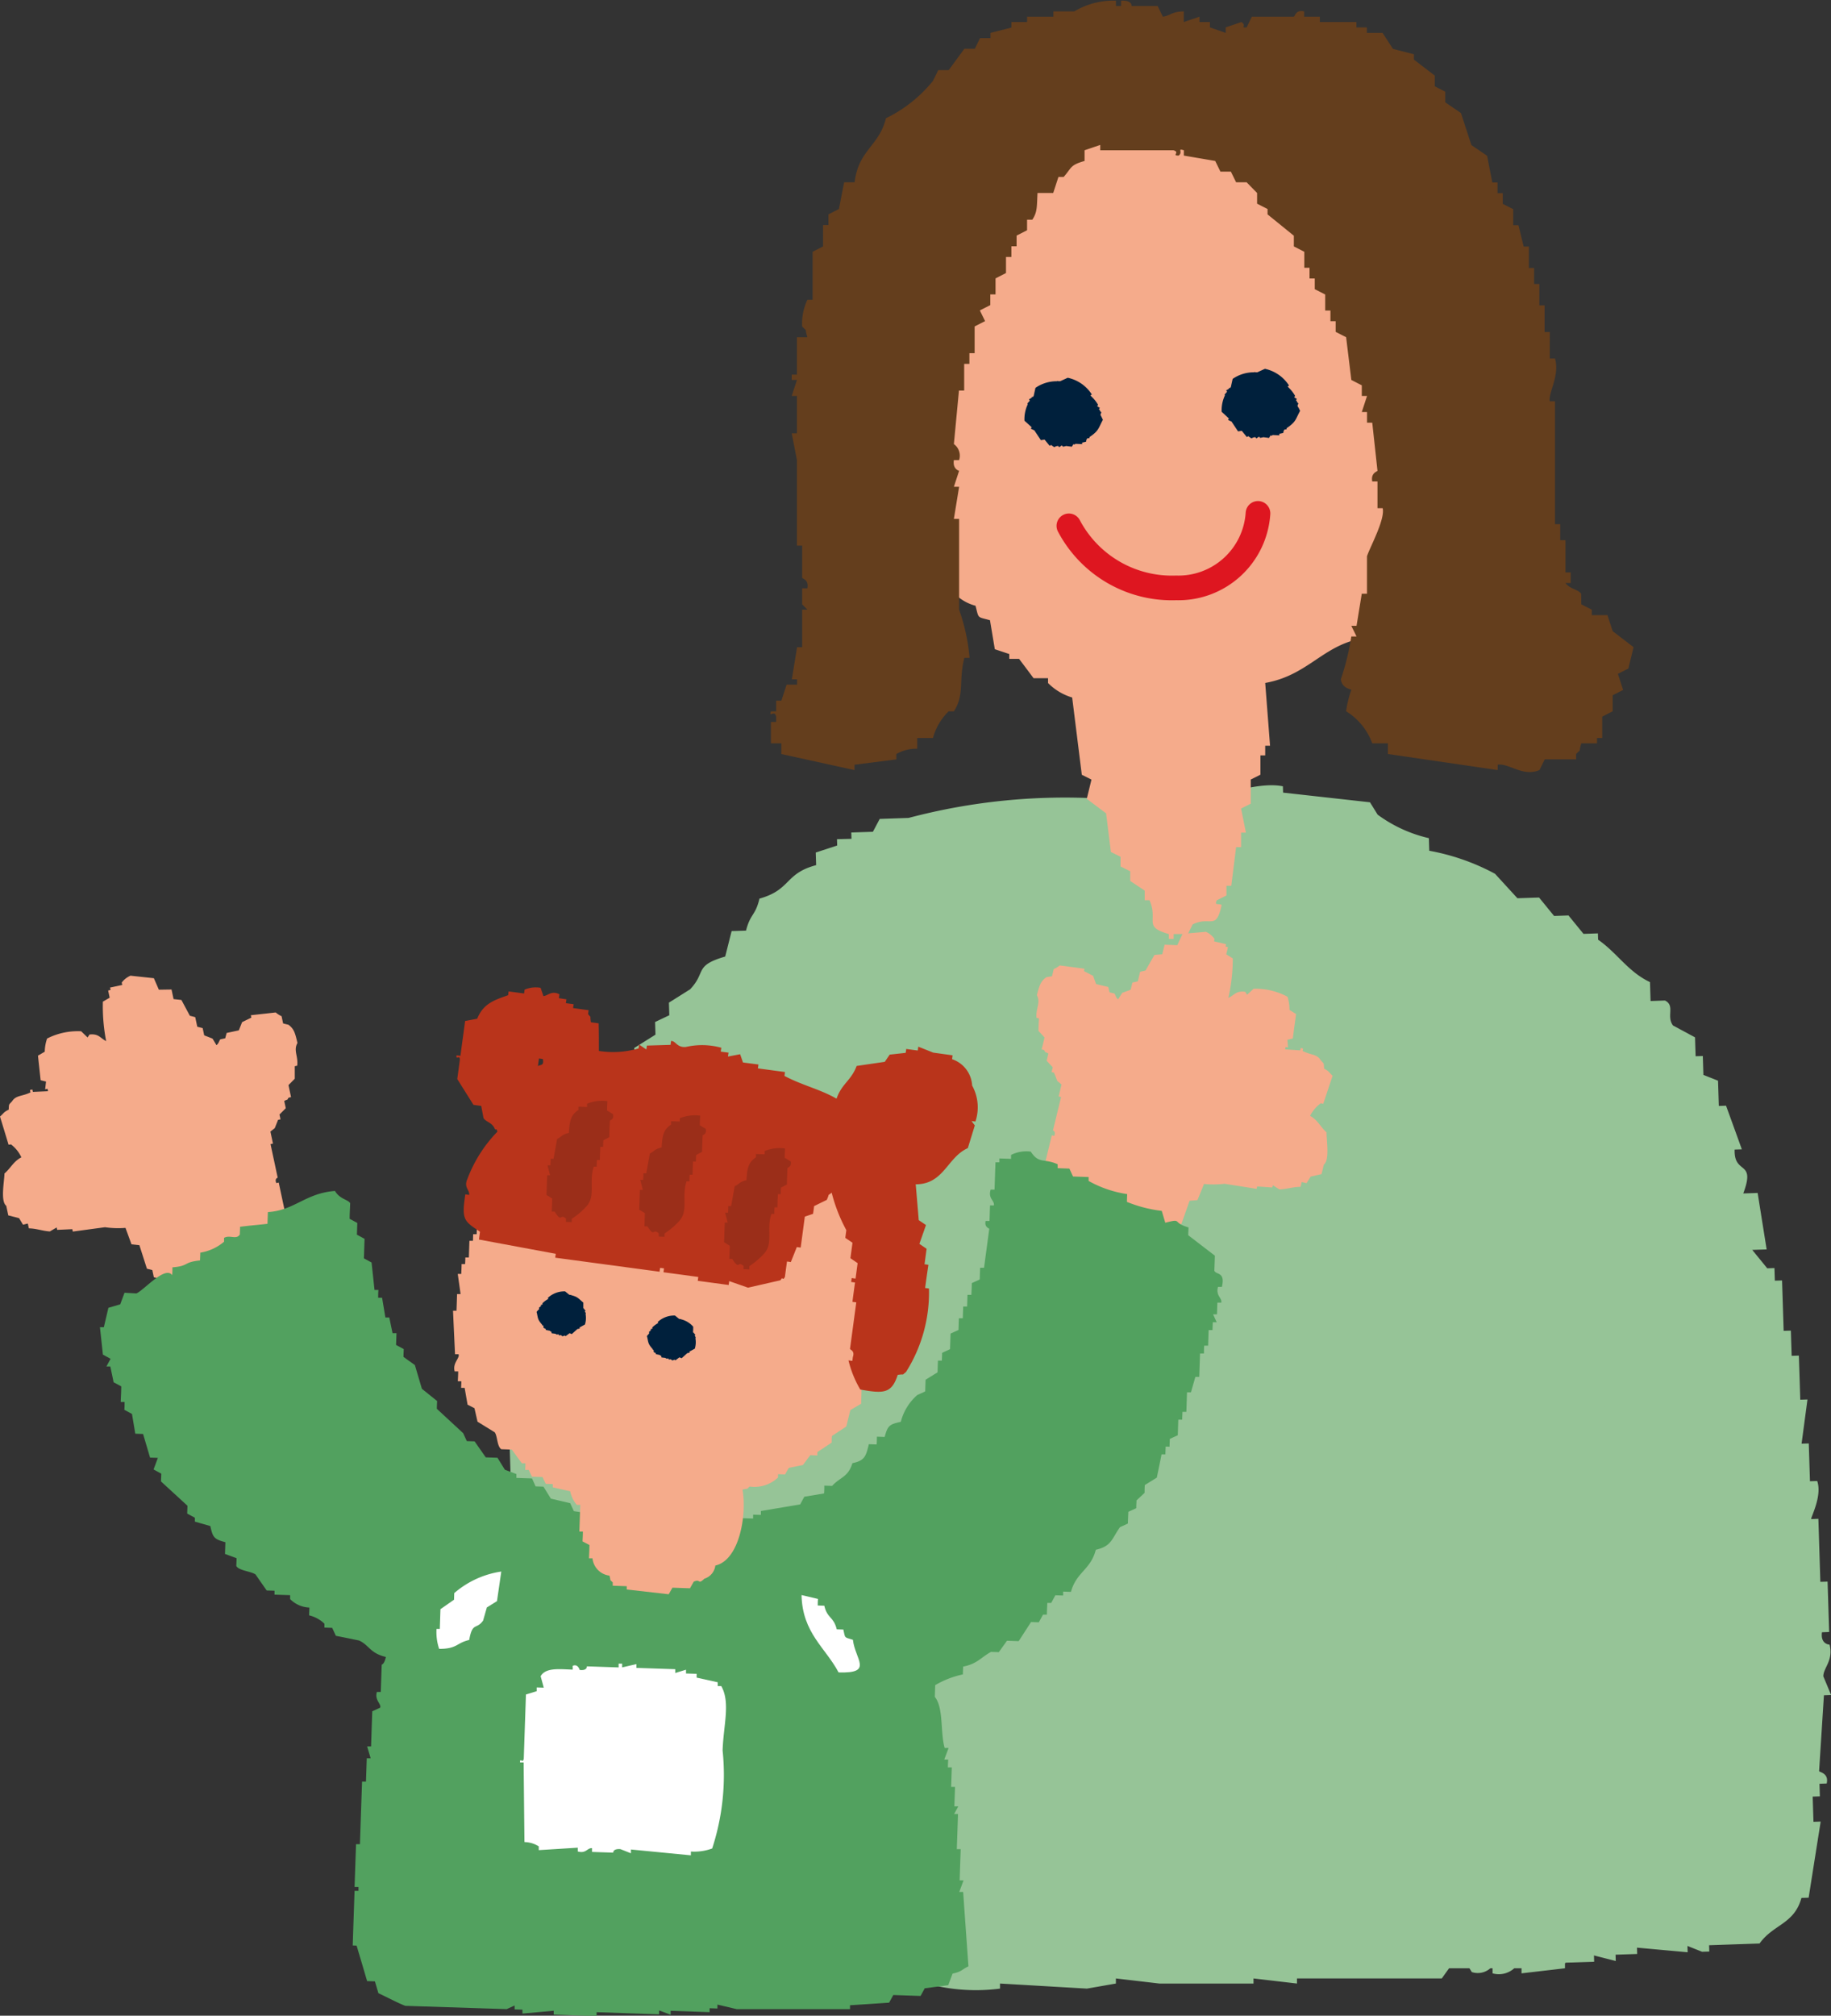 <?xml version="1.0" encoding="UTF-8"?> <svg xmlns="http://www.w3.org/2000/svg" xmlns:xlink="http://www.w3.org/1999/xlink" width="55.695" height="61.278" viewBox="0 0 55.695 61.278"><rect x="0" y="0" width="55.695" height="61.278" fill="#333333" stroke="none"/><defs><clipPath id="clip-path"><rect id="長方形_738" data-name="長方形 738" width="55.695" height="61.278" transform="translate(0 0)" fill="none"></rect></clipPath></defs><g id="p-party_comment01" transform="translate(0 0)"><g id="グループ_913" data-name="グループ 913" clip-path="url(#clip-path)"><path id="パス_1704" data-name="パス 1704" d="M15.039,57.127l-.024-.766-.219.007.2-.582.219-.008c.064-.323-.219-.33-.231-.375q-.036-1.15-.073-2.3l.22-.008-.006-.191-.22.007-.036-1.149s.287-.007.207-.391l-.219.008.123-3.073L15.2,48.3l-.237-.567.219-.008-.048-1.532.219-.008-.036-1.149.219-.008L15.5,43.878l.432-.207c-.082-.5-.334-.863-.048-1.532l.219-.008-.012-.383.22-.007q-.129-.572-.256-1.143l.219-.007c0-.128-.008-.256-.012-.383l.22-.008-.036-1.149.219-.008-.024-.766.219-.007-.024-.767.219-.007-.012-.383.433-.207q-.021-.67-.043-1.341l.22-.007-.012-.384.219-.007-.018-.575.219-.007-.012-.383.646-.406.183-1.157.432-.206-.018-.575.646-.405-.012-.384.433-.206-.012-.383.645-.406c.5-.524.108-.717,1.067-.995l.195-.774.438-.014c.135-.527.284-.444.409-.973.968-.271.759-.761,1.724-1.018l-.012-.383.652-.214-.006-.192L25.9,25.5l-.006-.192.658-.022.207-.391.878-.03a18.6,18.6,0,0,1,5.909-.583l.006.191c.447.043.432-.206.432-.206a4.775,4.775,0,0,1,2.2.117c.613-.073,2.01-.653,2.839-.48l.006.192,2.643.294q.117.188.232.375a4.217,4.217,0,0,0,1.559.715l.012.383a6.749,6.749,0,0,1,2,.7l.682.744.658-.022.457.56.438-.015.457.56.438-.015.006.192c.578.4.914.979,1.578,1.289l.018.575.438-.015c.318.156.034.478.244.759l.67.361.018.574.219-.007.018.575.445.176.024.767.219-.008q.242.663.481,1.327l-.219.007c-.027.784.653.3.262,1.334l.438-.015q.136.858.274,1.717l-.439.014.457.56.219-.007.012.383.219-.007c.017.51.033,1.022.049,1.532l.219-.007.024.766.219-.007q.023.67.043,1.341l.219-.007L54.8,43.888l.219-.007.036,1.149.22-.007c.159.447-.195,1.1-.183,1.157l.219-.008.06,1.916.22-.007.048,1.532-.219.008c-.051.37.231.376.231.376.125.482-.193.709-.189.965l.237.567-.219.008-.147,2.306c.008.034.305.058.231.376l-.219.008.012.383-.219.007.024.767.219-.008-.366,2.314-.219.007c-.218.8-.857.8-1.274,1.386l-1.535.052.006.192-.219.007-.445-.177.006.192-1.541-.14.006.192-.658.022.006.192-.663-.169.006.191-3.071.1a.572.572,0,0,1-.651.214q-.117-.187-.232-.375l-.877.029.006.192-3.734-.065-.006-.192-1.974.067-.006-.192-1.754.06-.006-.192-1.974.067-.006-.192-.877.03L33.319,59a3.035,3.035,0,0,1-1.742.442l-.006-.191a6.011,6.011,0,0,0-1.968.258c-.169-.087-.121-.295-.664-.169a.624.624,0,0,1-.652.214l-.006-.192-1.1.037-.006-.191-.22.007.006.192-.438.015.006.191-1.754.06-.006-.192-1.091.229-.006-.192-1.316.045.006.192-.219.007-.883-.162c-2.62-.09-4.9.347-5.963-1.14l-.22.007a1.968,1.968,0,0,0,.177-1.348l-.219.007" fill="#96c497" fill-rule="evenodd"></path><path id="パス_1705" data-name="パス 1705" d="M48.081,35.188c-.133.308.031.133-.22.309v.154l-1.322.154v-.154h-.22a.7.7,0,0,1-.661.154v-.154H44.336c-.074.1-.147.206-.221.308H39.709v.155l-1.322-.155v.155H35.523L34.2,35.959v.155l-.881.154-2.644-.154v.154a5.665,5.665,0,0,1-3.084-.463c-.337.089-.188.362-.441.463H26.49c-.292.075.084.2-.22.155s.08-.212-.22-.155v.155l-1.983-.155c-.209-.574-.841-.725-1.542-.926.073-.308.147-.617.22-.925l.661-.155v-.308l.441-.155v-.154l.881-.154v-.155a3.7,3.7,0,0,1,1.322.155.968.968,0,0,1,1.1-.309v.154l1.763.309.44-.463c.619-.2,1.706.193,1.983.154v-.154h.441v-.154l.661.154v-.154h.881s-.008.165.441.154l.44-.154v.154l1.983-.154v.154l1.1-.154v.154l.661-.154c.385-.015.44.154.44.154.569.072.661-.154.661-.154h2.424l.44-.154v.154h.441v.154c.36-.032.377-.292.441-.308.86-.227,1.729.328,1.982.308v-.154h1.1l.22-.309,1.1.155v-.155l.881.155v.154h.881a1.911,1.911,0,0,0,.441.308,1.375,1.375,0,0,1-.661,1.389c-.168.42-.052.351-.661.463" fill="#96c497" fill-rule="evenodd"></path><path id="パス_1706" data-name="パス 1706" d="M47.823,59.373c-.133.308.03.133-.22.309v.154l-1.322.154v-.154H46.06a.7.7,0,0,1-.66.154v-.154H44.078c-.074.1-.147.206-.221.308H39.451V60.3l-1.322-.155V60.3H35.265l-1.322-.155V60.3l-.881.154L30.418,60.3v.154a5.665,5.665,0,0,1-3.084-.463c-.337.089-.188.362-.441.463h-.661c-.293.075.084.2-.22.155s.08-.212-.22-.155v.155l-1.983-.155c-.209-.574-.841-.725-1.542-.926q.109-.462.22-.926l.661-.154v-.308l.441-.155V57.83l.881-.154v-.155a3.7,3.7,0,0,1,1.322.155.968.968,0,0,1,1.1-.309v.154l1.763.309.44-.463c.619-.2,1.706.193,1.983.154v-.154h.441v-.154l.661.154v-.154h.881s-.008.165.441.154l.44-.154v.154l1.983-.154v.154l1.1-.154v.154l.661-.154c.385-.015.44.154.44.154.569.072.661-.154.661-.154h2.424l.44-.154v.154H42.1v.154c.36-.032.377-.292.44-.308.861-.227,1.73.328,1.983.308v-.154h1.1l.22-.309,1.1.155V56.9l.881.155v.154H48.7a1.911,1.911,0,0,0,.441.308,1.375,1.375,0,0,1-.661,1.389c-.168.42-.052.351-.661.463" fill="#96c497" fill-rule="evenodd"></path><path id="パス_1707" data-name="パス 1707" d="M50.029,41.87H50.3c-.122,1.182-.291.624-1.608.926v.154l-1.073.154V42.95h-.8l-.805.154V42.95h-.536V42.8c-1.407-.249-1.632.488-2.949.308V42.95h-1.34a.981.981,0,0,1-.805.154V42.95h-1.34s.034.173-.536.154L37.7,42.95V43.1H35.82V42.95a8.576,8.576,0,0,1-1.877.154V42.95a.986.986,0,0,0-.8.154H30.19V42.95c-.856-.063-.585.425-1.609.309V43.1h-1.34v.155H25.364c-.372-.041.111-.157-.268-.155v.155H24.024V43.1c-1.49-.026-1.289-.257-1.877-.771h-.268c-.09-.154-.179-.309-.268-.463h-.268a3.885,3.885,0,0,0,1.072-1.389l1.072-.154a.527.527,0,0,0,.537.154,10.116,10.116,0,0,1,2.144-.308v.154l.805.154v-.154h.8v-.154l2.413.154.268-.309c.607-.132.739.183,1.072.155a.946.946,0,0,1,.8-.155v.155l1.34.154v-.154h.536v-.155h9.652v.155c.859.129,1.373-.219,1.876-.155v.155h.537v.154a.531.531,0,0,0,.536-.154,8.519,8.519,0,0,1,2.681.308h.268v.463h.268c-.089.206-.179.412-.268.617h.268Z" fill="#96c497" fill-rule="evenodd"></path><path id="パス_1708" data-name="パス 1708" d="M22.691,49.273a6.6,6.6,0,0,1,2.145-.617c.184.073.013.227.536.154v-.154h1.34V48.5l2.413.155.268-.309c.45-.077,1.069.31,1.877.154v-.154h.536v-.154l.805.154v-.154h1.072v-.154l2.681-.155c.147.061.047.259.536.155l.268-.309h1.877v-.154l1.609.154v-.154h.536v-.155a5.98,5.98,0,0,1,1.876.155v-.155h1.073l.536-.463,3.217-.154a.977.977,0,0,0,.8.154,11.96,11.96,0,0,1,2.145-.308q.269.231.536.463h.269v.308h.268c.345.421-.074.457.536.772-.272.595-.76.662-1.609.926v.154h-.8l-.268.309c-.628.159-1.8.014-2.413.154v.154H46.82c-.379.008.108-.179-.268-.154v.154h-.537v.154l-1.608-.154-.268.309H41.994v.154h-.536v.154H40.385v.155h-1.34v.154H36.632v.154H36.1v.155H34.487v.154a.589.589,0,0,1-.536-.154c-.575-.028-.536.154-.536.154H30.466v.154l-5.9.155v-.155h-.537L23.5,50.97H22.423l-.268-.154V49.89l.536-.154Z" fill="#96c497" fill-rule="evenodd"></path><path id="パス_1709" data-name="パス 1709" d="M44.358,11.8l-.294.147c-.05.224.266.2.294.293l-.147,1.322h-.147v.587l-.293.147-.147,1.321-.294.147c-.049.294-.1.587-.146.881h-.147l-.294.881-.587.147L41.715,19c-.4.112-.334.035-.44.44-1.083.258-1.544,1.1-2.79,1.322l.147,1.908h-.147v.294h-.146v.587l-.294.147v.734l-.294.147.147.734h-.147v.44H37.6l-.147,1.175h-.147v.294l-.294.146c-.092.186.082.081.147.147-.173.793-.329.318-.881.587l-.147.294H35.7v.147h-.147v-.147c-.8-.228-.312-.4-.587-1.028h-.147v-.293l-.44-.294v-.293l-.294-.147v-.294l-.294-.147q-.073-.587-.146-1.174l-.588-.441L33.2,23.7l-.294-.147q-.146-1.174-.293-2.349a1.721,1.721,0,0,1-.734-.44v-.147h-.441c-.147-.2-.293-.392-.44-.587H30.7v-.147l-.44-.147-.147-.881c-.4-.112-.334-.035-.44-.44a1.393,1.393,0,0,1-1.028-1.175h-.294l-.147-.587-.293-.147-.147-.587h-.147l.147-.441h-.147l-.147-.44h-.147c-.3-.931.863-.617-.293-1.321v-.588c.049-.125.375-.009.293-.44h-.146l-.147-.734h-.147c-.157-.569.322-.67.294-.881h-.147a5.31,5.31,0,0,1,.293-2.055V8.574h.147l.147-.587h.147V7.546l.294-.146.88-1.175h.441c.088-.293-.02-.126.147-.294V5.638L30.7,5.05V4.9h.587V4.757h.588q.147-.22.293-.441l.881.147L33.2,4.17h.587V4.023h.294V3.876l.294.147V3.876h.88V3.729H35.4v.147h1.615v.147l.588.147v.146c.026.006.6-.28.88-.146v.146l.294.147v.294h.147c.06-.146.488-.262.734-.147l.294.44h.44l.294.441c.469.323.859.237,1.027.881.745.2.36.423.734.734h.294l.147.44h.147v.588l.44.146c.186.167.012.341.147.588l.294.147V9.6h.146l.294,1.468h-.147c-.029.152.261.391.147.734" fill="#f5ab8b" fill-rule="evenodd"></path><path id="パス_1710" data-name="パス 1710" d="M48.1,18.372l.318.162V18.7h.477l.159.487.636.487-.159.65-.318.162.159.488-.318.162v.487l-.318.163v.649h-.159v.162H48.1c-.1.325.022.14-.159.325v.163h-.954l-.159.325c-.508.214-.927-.214-1.272-.163v.163l-3.339-.488v-.325h-.477a1.9,1.9,0,0,0-.795-.974,3.209,3.209,0,0,1,.159-.649c0-.025-.286-.039-.318-.325a7.659,7.659,0,0,0,.318-1.3h.159l-.159-.324h.159l.159-.975h.159V16.911c.085-.27.556-1.118.477-1.462H41.9v-.812h-.159c-.051-.264.154-.3.159-.325l-.159-1.462h-.159v-.324h-.159l.159-.488h-.159v-.324l-.318-.163-.159-1.3-.318-.162V9.765h-.159V9.44h-.159V8.953l-.318-.162V8.466h-.159V8.141h-.159V7.654l-.318-.163V7.166l-.8-.649V6.354l-.318-.162V5.867l-.318-.325H37.6l-.159-.324h-.318l-.159-.325-.954-.163V4.568c-.215-.065-.014.053-.159.162-.224,0,.058-.1-.159-.162H33.467V4.406l-.477.162v.325c-.451.13-.383.2-.636.487h-.159l-.159.487h-.477c-.023.409,0,.576-.159.812h-.159V7l-.318.162v.325h-.159v.325H30.6V8.3l-.318.163v.487h-.159v.325l-.318.162.159.325-.318.162v.812h-.159v.325h-.159v.812h-.159L29.015,13.5a.435.435,0,0,1,.159.487h-.159c-.044.279.159.325.159.325l-.159.487h.159l-.159.975h.159v2.76A5.851,5.851,0,0,1,29.492,20h-.159c-.18.7.015,1.112-.318,1.624h-.159a1.787,1.787,0,0,0-.477.812H27.9v.325a1.224,1.224,0,0,0-.636.162v.163l-1.272.162v.163l-2.226-.488v-.325H23.45v-.649h.159v-.162c-.044-.226-.236.053-.159-.163h.159V21.3h.159l.159-.487h.318v-.162h-.159l.159-.975H24.4V18.534h.159l-.159-.162v-.487h.159c.047-.276-.149-.278-.159-.325v-.974h-.159v-2.6l-.159-.812h.159V12.038h-.159l.159-.487h-.159v-.162h.159V10.252h.318c-.1-.324.022-.14-.159-.325a1.666,1.666,0,0,1,.159-.812h.159V7.654l.318-.163V6.842H25.2V6.517l.318-.163.159-.812h.318c.117-.985.747-1.1.954-1.948a4.181,4.181,0,0,0,1.431-1.137l.159-.325h.318l.477-.65h.318l.159-.324h.318V1l.636-.162V.67h.477V.508h.8V.346h.636A2.315,2.315,0,0,1,33.944.021V.183H34.1V.021c.352-.017.318.162.318.162h.795l.159.325c.23-.031.263-.154.636-.162V.67l.477-.162V.67h.318V.833L37.283,1V.833L37.761.67c.187.127-.066.172.159.163.052-.108.105-.217.159-.325h1.272C39.4.5,39.4.288,39.669.346V.508h.477V.67h1.113V.833h.318V1h.477l.318.487.636.163v.162l.636.487v.325l.318.163v.324l.477.325.318.975.477.324.159.812h.159v.325h.159v.325l.318.162v.488h.159l.159.649h.159v.65h.159v.487h.159v.65h.159v.812h.159V10.9H47.3c.15.521-.208,1.036-.159,1.3H47.3v3.735h.159v.487h.159V17.4h.159v.325h-.159c.149.193.363.178.477.324Z" fill="#643e1d" fill-rule="evenodd"></path><path id="パス_1711" data-name="パス 1711" d="M46.12,18.136h.168a1.949,1.949,0,0,1-.5,1.846v.168h-.5v.167c-.588.157-.494-.255-.671-.335h-.336v-.671h-.168v-.168h.168v-.672h-.168V18.3h.168V15.619h-.168V13.941h-.167V13.6h-.168c-.126-.39.189-.453.168-.671h-.168V12.6H43.6V11.76h-.168v-.336h-.168V10.417H43.1v-.335h-.168c-.128-.383.153-.451.168-.672l-.336-.167L42.6,7.9l-.335-.168-.336-1.51h-.168q-.168-.5-.335-1.007h-.168V4.88h-.168l-.168-.671-.335-.168-.336-1.007c1.032.145.792.767,1.678,1.007.116.457.228.379.336.839H42.6l.168.671H43.1q.084.252.167.5h.168V6.39H43.6v.336l.336.167q.168.588.335,1.175h.168V8.4h.168l.168,1.342h.167v.5h.168v.336h.168v.5h.168V12.1h.168v.336h.167l.168.839c-.126.2-.218-.064-.168.168h.168v.5h.168l.168,1.007H46.12v.168h.168V16.29h.168v.168h-.168l-.168,1.678" fill="#643e1d" fill-rule="evenodd"></path><path id="パス_1712" data-name="パス 1712" d="M29.64,4.725l-.5.335V5.4l-.336.336v.335h-.168V6.4h-.168c-.056.224-.111.448-.167.671H28.13v.5h-.168v.335h-.168l-.168,1.343h-.167v1.006h-.168v.672h-.168l.168.5h-.168v.671h-.168v1.343h-.168v1.006H26.62c0,.238.145-.068.167.168q-.084,1.091-.167,2.182c-.041.093-.232,0-.336.5h-.671v-.168h-.168l-.168-1.007c.006-.029.225-.061.168-.335-.376-1.809.568-3.832.671-6.041h.336a4.322,4.322,0,0,0-.168-.671h.168v-.5h.168q.25-.839.5-1.678h.336c.129-1.081.788-1.3,1.006-2.181h.5v-.5a8.591,8.591,0,0,0,1.174-.5v.336c-.8.238-.185.152-.5.671" fill="#643e1d" fill-rule="evenodd"></path><path id="パス_1713" data-name="パス 1713" d="M33.138,13.318v-.03c.285-.19.267-.26.41-.527l-.049-.1,0,0,0,0c-.009-.017-.018-.035-.026-.052.044-.114.022-.064-.022-.126l.011-.006c-.013-.016-.024-.023-.036-.037l.03-.038-.084-.056.03-.038a1.1,1.1,0,0,0-.205-.256l-.027-.033.041-.027a1.156,1.156,0,0,0-.733-.508l-.229.105-.068,0-.012-.013c-.007.005-.009.009-.015.014a1.136,1.136,0,0,0-.657.2c-.019.082-.037.165-.055.247-.009.011-.016.021-.025.031h-.034a.146.146,0,0,0,0,.022l-.085.052.029.039c-.088.094-.082.085-.065.109a1.059,1.059,0,0,0-.1.5l.222.2-.03.038a.659.659,0,0,0,.107.053l.2.3.113-.017.155.19.041-.028c.168.118.052.043.217.031.01.013.02.026.031.038l.082-.055.031.038c.029,0,.066-.012.1-.02l.172.022.048-.078.026.014.039-.024.2.01c0-.016,0-.032,0-.047.2-.042.079-.013.153-.123l.016-.01.042,0" fill="#00203c" fill-rule="evenodd"></path><path id="パス_1714" data-name="パス 1714" d="M39.136,13.046v-.03c.285-.19.267-.26.41-.527l-.049-.1,0,0-.005,0c-.009-.017-.018-.035-.026-.052.044-.114.022-.063-.022-.126l.011-.006c-.013-.016-.024-.023-.036-.037l.03-.038-.084-.056.03-.038a1.1,1.1,0,0,0-.2-.256l-.027-.033.041-.027a1.156,1.156,0,0,0-.733-.508l-.229.105-.068,0-.012-.013a.2.2,0,0,0-.015.014,1.136,1.136,0,0,0-.657.2c-.019.082-.037.165-.055.247-.009.011-.016.021-.025.031h-.034a.146.146,0,0,0,0,.022l-.085.052.029.039c-.088.1-.082.085-.065.109a1.059,1.059,0,0,0-.1.5l.222.205-.03.038a.659.659,0,0,0,.107.053l.2.3.113-.017.155.19.041-.028c.168.118.052.043.217.031.01.013.02.026.031.038l.082-.055.031.038a1.009,1.009,0,0,0,.1-.02l.172.022.048-.078.026.014.039-.024.2.01c0-.016,0-.032,0-.047.2-.042.079-.013.153-.123l.016-.01.042,0" fill="#00203c" fill-rule="evenodd"></path><path id="パス_1715" data-name="パス 1715" d="M38.265,15.607a2.425,2.425,0,0,1-2.491,2.265,3.543,3.543,0,0,1-3.261-1.886" fill="none" stroke="#de1620" stroke-linecap="round" stroke-linejoin="round" stroke-width="0.75"></path><path id="パス_1716" data-name="パス 1716" d="M36.686,28.329a.673.673,0,0,1,.259.215c-.005.024-.011.049-.017.073l.368.087c-.006.024-.012.048-.017.073l.073.017c-.017.073-.035.145-.053.218l.2.125a5.476,5.476,0,0,1-.135,1.2c.186-.086.235-.225.513-.186l.056.09.2-.183a2.053,2.053,0,0,1,1.031.244,1.305,1.305,0,0,1,.06.4l.2.125q-.051.372-.1.744l-.164.038c.006.079.013.157.02.236l-.073-.018-.018.073.46.032c.006-.024.011-.049.017-.073l.074.018-.018.072c.258.133.435.089.554.285.1.112.092.069.1.253.168.087.143.115.259.215l-.285.855-.073-.018a1.05,1.05,0,0,0-.327.384c.236.127.316.338.5.5,0,.245.1.847-.081.98-.024.1-.047.193-.071.29l-.33.076-.126.2-.147-.034c-.012.048-.024.1-.035.145-.219,0-.448.075-.643.078l-.2-.125L38.7,36.1l-.459-.032-.018.073-.975-.154a2.924,2.924,0,0,1-.625.006c-.065.163-.131.327-.2.491l-.239.02c-.083.237-.167.473-.25.71l-.165.037c-.017.073-.035.146-.052.218l-.165.038c-.03.121-.059.242-.088.364l-.257.093-.341.764-.421.131c-.023.1-.047.194-.07.291-.015.015-.485.182-.513.186l-.515-.122a1.574,1.574,0,0,1-.737-.175l.018-.073-.295-.069.018-.073-.148-.035.018-.072-.351-.16.018-.073-.074-.017c.024-.1.047-.194.071-.291l-.354-.468.225-1.253-.073-.018c.012-.048.023-.1.035-.145l-.074-.017c.024-.1.047-.194.071-.291l-.074-.017.162-.346-.074-.018.264-1.09.074.017c.058-.144-.039-.162-.039-.162.036-.146.071-.291.106-.436l.141-.582-.074-.017c.03-.121.059-.242.088-.364l-.129-.107c-.032-.084-.063-.169-.1-.253l-.074-.017.036-.146-.186-.2c.018-.072.035-.145.053-.218-.137-.078-.066,0-.13-.107l-.074-.018c.03-.121.059-.242.088-.363l-.185-.2c0-.127.009-.253.014-.38l-.074-.018c-.029-.286.136-.459.011-.689.079-.3.115-.422.289-.546L32,29.678c.017-.073.035-.145.052-.218a.776.776,0,0,0,.183-.111l.754.1c-.006.024-.012.049-.017.073l.277.142c.031.085.063.169.094.253l.368.087.039.163.147.035c.036.038.036.112.112.18l.127-.2.256-.093c.018-.073.035-.146.053-.218l.165-.038c.023-.1.047-.194.07-.291l.165-.038q.135-.237.271-.473l.238-.021c.024-.1.047-.194.071-.291l.386.015c.053-.115.107-.231.161-.346l.716-.061" fill="#f5ab8b" fill-rule="evenodd"></path><path id="パス_1717" data-name="パス 1717" d="M4.68,29.737l.152.35.386-.006c.021.1.041.195.062.292l.238.026.257.48.164.042c.02.1.041.195.062.292l.164.042c.015.073.031.146.046.219l.254.1.12.2c.079-.067.081-.141.117-.178l.149-.032c.014-.054.028-.108.043-.162l.37-.079c.034-.083.068-.167.1-.25l.281-.137-.015-.073.756-.084a.8.8,0,0,0,.179.114c.016.074.031.147.047.22l.164.041c.17.128.2.247.272.553-.13.228.029.4-.008.69l-.074.016c0,.127,0,.254,0,.381l-.191.193.078.366-.075.016c-.066.1.006.029-.132.1.015.073.031.147.047.22l-.192.193c.011.049.021.1.032.146l-.075.016c-.033.084-.067.167-.1.251l-.133.105.078.365-.074.016c.042.2.083.39.125.585l.093.438s-.1.017-.043.162l.074-.016.234,1.1-.075.016c.051.116.1.233.152.349l-.074.016.063.293-.075.015c.011.049.021.1.032.147l-.074.015q.094.63.19,1.259c-.122.153-.244.307-.367.46l.063.292-.075.016c.006.024.011.049.016.073l-.355.152c.005.025.011.049.016.073l-.148.032.015.073-.3.063.015.073a1.565,1.565,0,0,1-.74.158l-.519.11c-.027,0-.492-.182-.507-.2-.02-.1-.041-.195-.062-.292l-.417-.141-.319-.772-.254-.1c-.026-.122-.052-.244-.077-.365L4.68,38.83c-.016-.073-.031-.146-.047-.219l-.164-.042-.229-.715L4,37.828l-.183-.5a2.782,2.782,0,0,1-.624-.02l-.978.132c-.006-.024-.011-.049-.016-.073l-.46.021-.015-.073-.207.121c-.2-.009-.421-.092-.639-.093-.011-.049-.021-.1-.032-.147L.7,37.232l-.12-.2-.328-.084c-.021-.1-.041-.195-.062-.292-.181-.137-.059-.737-.054-.982.189-.161.275-.37.514-.491a1.036,1.036,0,0,0-.315-.392L.261,34.8,0,33.943c.119-.1.095-.126.265-.21.008-.184,0-.141.1-.251.124-.193.3-.145.561-.272l-.015-.073.074-.016L1,33.194l.46-.021L1.447,33.1l-.074.015L1.4,32.88l-.164-.041-.081-.747.206-.12a1.319,1.319,0,0,1,.071-.4,2.053,2.053,0,0,1,1.037-.221l.195.188.058-.089c.279-.033.324.107.507.2a5.555,5.555,0,0,1-.1-1.2l.207-.12c-.016-.073-.031-.146-.047-.219l.074-.016-.015-.073.37-.079c-.005-.024-.01-.049-.016-.073a.678.678,0,0,1,.266-.209l.713.077" fill="#f5ab8b" fill-rule="evenodd"></path><path id="パス_1718" data-name="パス 1718" d="M36.938,38.647c.005-.158.011-.316.016-.474l-.81-.622c0-.079.006-.158.008-.237-.524-.15-.166-.281-.707-.143-.036-.12-.071-.24-.107-.36a4.053,4.053,0,0,1-1.059-.273c0-.079.005-.158.008-.237a3.412,3.412,0,0,1-1.174-.4c0-.04,0-.08,0-.119l-.474-.016-.111-.241-.356-.013c0-.039,0-.079,0-.118-.425-.19-.565,0-.818-.384a1.028,1.028,0,0,0-.6.1c0,.04,0,.079,0,.119l-.356-.012c0,.039,0,.079,0,.118l-.118,0q-.015.416-.028.83l-.119,0c-.083.279.119.32.1.479l-.118,0c-.006.158-.011.316-.016.474l-.119,0c-.043.193.107.218.111.241l-.159,1.182-.119,0-.012.356-.241.11c0,.119-.008.238-.013.356l-.118,0-.012.356-.119,0-.012.356-.119,0-.012.356-.241.11c-.005.158-.011.316-.016.474l-.241.111c0,.079-.006.158-.008.237l-.119,0-.012.356-.364.225-.012.356-.241.11a1.6,1.6,0,0,0-.5.814c-.345.075-.4.114-.491.459l-.237-.008c0,.079,0,.158-.008.237l-.237-.008c-.087.367-.126.5-.5.577-.129.429-.372.42-.617.691l-.237-.008c0,.079,0,.158-.008.237l-.6.1c-.043.078-.085.156-.127.234l-1.194.2c0,.04,0,.079,0,.119l-.237-.008c0,.039,0,.079,0,.119l-.475-.017c0,.04,0,.08,0,.119l-.118,0a.189.189,0,0,0-.234-.127c0,.04,0,.079,0,.119L21.72,46.2c0,.039,0,.079,0,.118l-.356-.012c0,.04,0,.079,0,.119l-.83-.028c0,.039,0,.079,0,.118l-.716.095c0,.039,0,.079,0,.118-.168,0,.05-.09-.115-.123l-.474-.016c0-.039,0-.079,0-.118l-.593-.021L18.4,46.09l-.945-.151c-.037-.081-.074-.161-.11-.242l-.589-.138-.225-.364-.238-.008-.11-.242-.475-.016c0-.039,0-.079,0-.118l-.351-.131-.225-.364-.356-.012-.34-.486-.237-.009-.111-.241-.8-.74c0-.079.005-.158.008-.237l-.463-.372-.213-.72-.347-.249c0-.079.005-.158.008-.237l-.234-.127c.005-.118.009-.237.013-.356l-.119,0-.1-.478-.119,0q-.049-.3-.1-.6l-.119,0c0-.079,0-.158.008-.237l-.119,0-.09-.835-.233-.126c.007-.2.013-.4.02-.593l-.233-.127.012-.356-.233-.126c0-.159.011-.317.016-.475-.062-.111-.319-.122-.462-.372-.9.068-1.228.592-2.041.643l-.012.356c-.418.047-.381.035-.834.09,0,.079-.005.158-.008.237-.108.166-.3,0-.479.1,0,.039,0,.079,0,.118a1.479,1.479,0,0,1-.723.332c0,.079-.006.158-.008.237-.52.051-.322.169-.839.209,0,.079,0,.158-.008.237-.216-.292-.844.445-1.087.557L3.788,39.3c-.044.117-.087.234-.131.352l-.36.106-.138.589-.119,0,.09.834.233.127-.126.233.118,0c.034.16.069.319.1.479l.233.126c0,.158-.011.316-.016.475l.118,0c0,.079,0,.158-.008.237.078.042.156.084.233.127l.1.6.237.008.213.719.237.008c-.043.118-.087.235-.13.352l.233.127c0,.079-.006.158-.008.237l.806.74-.009.237.234.127c0,.039,0,.079,0,.118l.47.135c.074.346.114.4.458.491l-.012.356.352.13c0,.079-.006.158-.008.237.078.143.454.161.585.258l.339.486.238.008c0,.04,0,.08,0,.119l.475.016c0,.04,0,.079,0,.119a.868.868,0,0,0,.585.257c0,.079-.006.158-.008.237a1,1,0,0,1,.466.254c0,.039,0,.079,0,.118l.237.009.111.241.707.143c.311.144.329.385.814.5-.047.225-.126.233-.126.233-.01.277-.019.554-.029.831l-.118,0c-.077.252.144.364.1.478l-.241.11-.036,1.068-.119,0c.035.12.071.24.106.36l-.118,0-.024.711-.119,0q-.033.95-.065,1.9l-.118,0-.045,1.3.119,0c0,.04,0,.08,0,.119l-.119,0q-.029.83-.056,1.66l.118.005q.161.539.32,1.079l.237.008c.035.12.071.24.106.36.22.1.629.316.819.384l3.083.1.241-.11c0,.039,0,.079,0,.118l.238.008c0,.04,0,.079,0,.119l.952-.086c0,.039,0,.079,0,.118l1.305.045c0-.04,0-.079,0-.119l1.9.065c0-.04,0-.079,0-.119l.351.131c0-.04,0-.079,0-.119l1.186.041c0-.04,0-.08,0-.119l.238.008c0-.039,0-.079,0-.119l.589.139h3.443c0-.04,0-.079,0-.119l1.19-.078.127-.233.83.028.127-.233.715-.094c.044-.118.088-.235.131-.352.29-.063.265-.117.483-.221q-.081-1.131-.161-2.262l-.118,0c.043-.117.087-.234.13-.352l-.118,0q.015-.474.032-.948l-.119,0c.012-.356.025-.712.037-1.068l-.119,0,.127-.233-.119,0c.007-.2.014-.4.02-.593l-.118,0c.007-.2.013-.4.02-.593l-.119,0c0-.079.006-.158.008-.237l-.118,0c.043-.118.087-.235.131-.352l-.119,0c-.138-.475-.027-1.219-.3-1.554l.012-.356a2.813,2.813,0,0,1,.842-.327c0-.079.006-.159.008-.238.422-.078.547-.283.847-.446l.237.008.249-.347.356.012.376-.581.237.008.127-.233.118,0c0-.119.009-.237.013-.356l.118,0,.127-.233.237.008c0-.04,0-.079,0-.119l.237.008c.166-.608.6-.668.756-1.28.485-.108.485-.337.736-.687l.241-.111c0-.118.009-.237.013-.356l.241-.11c0-.079.005-.158.008-.237l.245-.229c0-.079,0-.159.008-.238l.364-.225c.048-.236.1-.471.143-.707l.119,0c0-.079.005-.158.008-.238l.118.005c0-.079.006-.159.008-.238l.242-.11c.005-.158.01-.316.016-.474l.118,0c0-.08.006-.159.008-.238l.119,0c.007-.2.013-.395.02-.593l.119,0,.135-.47.118,0,.024-.711.119,0c0-.08,0-.159.008-.238l.119,0c.005-.158.01-.316.016-.474l.118,0c0-.079.006-.158.008-.237l.119,0c-.037-.081-.074-.161-.11-.241l.118,0,.012-.356.119,0c.031-.142-.175-.209-.1-.479l.119,0c.109-.46-.173-.365-.221-.482" fill="#52a15f" fill-rule="evenodd"></path><path id="パス_1719" data-name="パス 1719" d="M13.954,41.191c.012.116-.191.257-.124.5l.107,0c0,.1-.007.2-.011.3l.107,0c0,.068-.005.136-.007.2l.107,0c.03.17.059.34.089.511l.21.108.093.41.523.322c.087.118.066.424.2.515l.32.011.306.417.107,0c0,.068,0,.136-.007.2l.107,0c.033.069.066.138.1.206l.32.011c.033.069.066.138.1.207l.213.007c0,.034,0,.068,0,.1l.53.119a.929.929,0,0,0,.2.413l.107,0c-.01.27-.019.541-.028.811l.107,0c0,.1-.007.2-.011.3l.21.109c0,.136-.009.271-.014.406l.107,0a.589.589,0,0,0,.516.525c.058.2-.017.087.1.207l0,.1.426.015,0,.1,1.277.145.113-.2.534.018.113-.2c.22-.1.119.108.324-.091a.479.479,0,0,0,.334-.4c.744-.168.962-1.571.826-2.308.215-.053.092.017.217-.094a1.038,1.038,0,0,0,.864-.275l0-.1.214.008c.037-.067.075-.133.113-.2l.43-.087.224-.3.214.008,0-.1.437-.29c0-.067,0-.135.007-.2l.437-.289q.063-.252.124-.5l.327-.192c.006-.169.012-.338.017-.507l.107,0,.117-.3.217-.1c.009-.27.018-.541.028-.811l.106,0,.138-.909a.213.213,0,0,1-.1-.207c0-.1.007-.2.011-.3l.106,0a3.613,3.613,0,0,0-.268-1.533c0-.1.007-.2.011-.3l-.21-.109c.039-.151.142-.18.014-.406l-.21-.109c0-.1.006-.2.01-.3l-.107,0c0-.067,0-.135.007-.2l-.107,0c0-.1.007-.2.011-.305l-.623-.529-.1-.308-.21-.108a1.255,1.255,0,0,0-.943-.54c0-.1.007-.2.01-.305l-.316-.112,0-.1-.213-.007,0-.1-.427-.015c0-.034,0-.067,0-.1l-.214-.008c0-.033,0-.067,0-.1l-.427-.015c0-.033,0-.067,0-.1l-.214-.007c0-.034,0-.068,0-.1l-.534-.018a2.518,2.518,0,0,0-1.273-.246l-.114.2-1.063-.138c0,.034,0,.068,0,.1-.2-.033-.12-.124-.426-.015,0,.034,0,.068,0,.1l-.64-.022-.334.4-.213-.008c0,.034,0,.068,0,.1l-.643.079-.114.2-.213-.008-.334.4-.324.091c0,.067,0,.135-.007.2l-.213-.007-.117.3-.437.29c0,.068,0,.135-.007.2l-.107,0c0,.1-.007.2-.01.3-.018.029-.16.086-.22.2l-.214-.007a4.743,4.743,0,0,1-.344.7c-.005.136-.009.271-.014.406l-.107,0-.006.2-.107,0c-.006.169-.012.338-.017.507l-.107,0c0,.068-.005.136-.007.2l-.107,0c0,.1-.007.2-.01.3l-.107,0q.043.306.086.612l-.107,0c-.005.169-.011.338-.017.507l-.106,0q.03.661.061,1.322l.107,0" fill="#f5ab8b" fill-rule="evenodd"></path><path id="パス_1720" data-name="パス 1720" d="M15.451,30.256c-.422.149-.753.256-.935.713l-.368.07q-.072.53-.143,1.058l-.117-.015c-.027.165.1-.035.1.133q-.039.294-.079.588l.493.785.235.032c.024.123.047.245.07.368.073.12.229.126.322.283.066.154.057-.028.1.133a4.157,4.157,0,0,0-.911,1.434c-.119.265.07.326.054.487l-.118-.016c-.121.779-.035.812.446,1.137-.011.079-.021.157-.032.236l2.337.434c-.006.039-.011.078-.016.118l3.175.427c0-.039.011-.078.016-.117l.118.015c-.006.04-.011.079-.016.118l1.058.143c-.005.039-.01.078-.016.117l.941.127c.005-.039.011-.078.016-.118l.572.2.989-.226c.08-.147.051.045.133-.1l.063-.47.118.016c.06-.152.121-.3.181-.455l.118.016.126-.941.251-.086c.011-.078.022-.157.032-.235l.385-.188c.1-.225,0-.1.149-.219a4.893,4.893,0,0,0,.445,1.138c-.01.078-.021.156-.031.235l.219.149-.063.47.219.15-.063.47-.118-.016c-.005.04-.01.079-.016.118l.118.016q-.041.294-.079.588l.117.016q-.094.7-.19,1.411c0,.036.154.055.086.251-.005.039-.01.078-.016.118l-.117-.016a3.22,3.22,0,0,0,.359.886c.707.127.955.126,1.138-.445.244-.039.1.03.251-.086a4.517,4.517,0,0,0,.7-2.54l-.117-.016q.047-.353.1-.705l-.118-.016.063-.471-.219-.149.2-.572c-.073-.05-.146-.1-.22-.149q-.045-.546-.092-1.09c.86,0,.955-.819,1.585-1.1l.213-.69-.1-.133.118.016A1.368,1.368,0,0,0,29.57,33a.893.893,0,0,0-.61-.8l.015-.118L28.387,32l-.454-.181c-.006.039-.011.078-.016.117l-.353-.047c0,.039-.01.078-.016.118l-.486.054-.149.219-.855.125c-.175.457-.45.532-.613.995-.485-.283-1.052-.408-1.583-.692l.015-.118-.823-.111c.006-.039.011-.078.016-.118L22.6,32.3c-.029-.084-.058-.167-.086-.251l-.369.07c0-.039.011-.078.016-.118l-.235-.031c0-.039.01-.079.016-.118a2.192,2.192,0,0,0-1.075-.025c-.278.029-.31-.188-.454-.181-.006.039-.011.079-.016.118l-.722.022c0,.04-.01.079-.016.118l-.219-.149c-.005.039-.01.078-.016.117a2.777,2.777,0,0,1-1.207.077c0-.28,0-.559-.007-.839l-.235-.032c-.04-.244.029-.1-.086-.251l.015-.117-.47-.064c0-.039.011-.078.016-.117l-.235-.032c0-.039.01-.078.016-.117L17,30.345c.006-.039.011-.079.016-.118-.239-.122-.342.039-.486.055l-.086-.252a.861.861,0,0,0-.486.055c-.006.039-.011.078-.016.117l-.471-.063-.015.117m.938,1.923.118.016c.045.228-.092.158-.15.219.011-.078.021-.157.032-.235" fill="#b9341b" fill-rule="evenodd"></path><path id="パス_1721" data-name="パス 1721" d="M19.847,41.024l0-.019c-.146-.162-.122-.2-.169-.39l.045-.052v0h0l.024-.029c-.009-.077,0-.042.034-.074l-.006-.006c.01-.008.018-.01.027-.017h0l-.013-.028.061-.022-.013-.028a.711.711,0,0,1,.165-.127l.022-.016-.021-.023a.731.731,0,0,1,.529-.2l.123.1.043.009.009-.006.007.011a.711.711,0,0,1,.372.225c0,.053,0,.107-.006.161l.01.023.021.005,0,.013.043.045-.024.02c.04.072.037.065.022.078a.683.683,0,0,1-.017.322l-.169.093.013.028a.515.515,0,0,1-.073.016l-.173.155-.066-.028-.125.093-.021-.023c-.121.046-.039.018-.138-.015l-.024.019-.042-.047-.025.019a.635.635,0,0,1-.059-.029l-.109-.013c-.006-.018-.01-.037-.017-.055l-.017,0-.021-.021-.124-.025.006-.029c-.114-.056-.045-.021-.075-.1l-.008-.009-.025-.005" fill="#00203c" fill-rule="evenodd"></path><path id="パス_1722" data-name="パス 1722" d="M16.49,40.289l0-.019c-.145-.162-.122-.2-.168-.39l.045-.052v0h0L16.4,39.8c-.009-.077,0-.042.033-.074l0-.006c.01-.008.018-.01.027-.017h0l-.013-.028.06-.022-.012-.028a.711.711,0,0,1,.165-.127l.022-.016-.021-.023a.73.73,0,0,1,.529-.2l.123.1.043.009.009-.006.007.011c.206.052.218.1.371.225,0,.053,0,.107,0,.161l.01.023.021.005-.005.013.044.045-.024.02c.039.072.037.065.022.077a.676.676,0,0,1-.018.323l-.168.093.012.028a.487.487,0,0,1-.073.016l-.172.155-.066-.028-.125.093-.021-.024c-.121.047-.039.019-.138-.014l-.024.019-.042-.047-.025.019a.634.634,0,0,1-.059-.029l-.109-.013c-.006-.018-.011-.037-.017-.055l-.018,0-.02-.021-.124-.025L16.6,40.4c-.114-.057-.046-.021-.075-.1l-.008-.009-.026,0" fill="#00203c" fill-rule="evenodd"></path><path id="パス_1723" data-name="パス 1723" d="M14.272,49.855c.1-.558.215-.3.423-.589l.114-.4.308-.191q.066-.45.131-.9a2.816,2.816,0,0,0-1.431.656l-.006.2-.413.288c-.007.2-.013.4-.02.6l-.1,0a1.587,1.587,0,0,0,.08.607c.556,0,.518-.18.915-.271" fill="#fff" fill-rule="evenodd"></path><path id="パス_1724" data-name="パス 1724" d="M25.943,49.85c-.271-.086-.228-.032-.291-.312l-.2-.006c-.095-.392-.29-.327-.378-.718l-.2-.006c0-.068,0-.135.007-.2l-.5-.118c.026,1.156.73,1.6,1.127,2.352,1.074.035.5-.4.436-.991" fill="#fff" fill-rule="evenodd"></path><path id="パス_1725" data-name="パス 1725" d="M15.962,56a.832.832,0,0,1,.426.13c0,.038,0,.076,0,.114l1.186-.074c0,.038,0,.077,0,.115.254.073.288-.113.434-.1,0,.038,0,.076,0,.114l.645.022s-.013-.126.219-.107l.319.126,0-.115,1.824.177c0-.038,0-.077,0-.115a1.575,1.575,0,0,0,.648-.093,7.19,7.19,0,0,0,.317-2.98c.026-.775.243-1.457-.041-1.957l-.107,0c0-.038,0-.077,0-.115L21.19,51c0-.038,0-.076,0-.115l-.323-.011c0-.038,0-.076,0-.115l-.326.1c0-.038,0-.076,0-.115l-1.183-.04c0-.038,0-.077,0-.115l-.434.1c0-.038,0-.076,0-.114l-.107,0c0,.038,0,.076,0,.115l-.967-.033s.018.14-.219.108c0,0-.05-.195-.211-.123,0,.039,0,.077,0,.115-.409-.014-.819-.069-.975.2.032.116.064.232.095.348l-.215-.007,0,.115-.327.1-.066,1.953c-.034.159-.118-.051-.112.112l.108,0q.012,1.209.025,2.417" fill="#fff" fill-rule="evenodd"></path><path id="パス_1726" data-name="パス 1726" d="M18.466,33.773c0-.1.007-.2.01-.3a1.23,1.23,0,0,0-.619.08c0,.034,0,.067,0,.1l-.264-.009,0,.1c-.216.146-.27.3-.288.695-.216.054-.2.1-.359.188-.037.2-.073.4-.109.6l-.088,0c0,.067-.005.134-.007.2-.029,0-.059,0-.088,0l.078.3-.088,0-.021.6.173.106c0,.134-.009.268-.014.4l.088,0c.233.361.151.044.346.213,0,.034,0,.067,0,.1l.176.006c0-.034,0-.067,0-.1a2.265,2.265,0,0,0,.454-.387c.28-.312.059-.752.217-1.2l.088,0c0-.067,0-.134.007-.2l.088,0c0-.134.009-.268.013-.4l.088,0c0-.068,0-.135.007-.2l.18-.094c0-.168.011-.335.017-.5.006-.025.131-.024.095-.2l-.173-.107" fill="#9b2e19" fill-rule="evenodd"></path><path id="パス_1727" data-name="パス 1727" d="M21.287,34.215c0-.1.007-.2.01-.3a1.231,1.231,0,0,0-.619.08c0,.034,0,.067,0,.1l-.264-.009,0,.1c-.216.146-.27.3-.288.695-.216.054-.2.1-.359.188-.037.2-.073.4-.109.6l-.088,0c0,.067,0,.134-.007.2l-.088,0,.078.305-.088,0-.021.6.173.106c-.005.134-.009.268-.014.4l.088,0c.233.361.151.044.346.213,0,.034,0,.067,0,.1l.176.006c0-.034,0-.067,0-.1a2.265,2.265,0,0,0,.454-.387c.28-.312.059-.753.217-1.2l.088,0c0-.067,0-.134.007-.2l.088,0c0-.134.009-.268.013-.4l.088,0c0-.067.005-.134.007-.2l.18-.094c.005-.168.011-.335.017-.5.006-.025.131-.024.095-.2l-.173-.107" fill="#9b2e19" fill-rule="evenodd"></path><path id="パス_1728" data-name="パス 1728" d="M23.868,35.212c0-.1.007-.2.01-.3a1.22,1.22,0,0,0-.619.079c0,.034,0,.067,0,.1l-.264-.009,0,.1c-.216.146-.27.3-.288.695-.216.054-.2.1-.359.188-.037.2-.073.4-.109.6l-.088,0c0,.067,0,.135-.007.2l-.088,0,.078.3-.088,0-.021.6.173.106c0,.134-.009.268-.014.4l.088,0c.233.361.151.044.346.213,0,.034,0,.067,0,.1l.176.006c0-.034,0-.067,0-.1a2.265,2.265,0,0,0,.454-.387c.28-.312.059-.752.217-1.2l.088,0c0-.067,0-.134.007-.2l.088,0c0-.134.009-.268.013-.4l.088,0c0-.068,0-.135.007-.2l.18-.094c0-.168.011-.335.017-.5.006-.025.131-.024.1-.2l-.173-.107" fill="#9b2e19" fill-rule="evenodd"></path></g></g></svg> 
